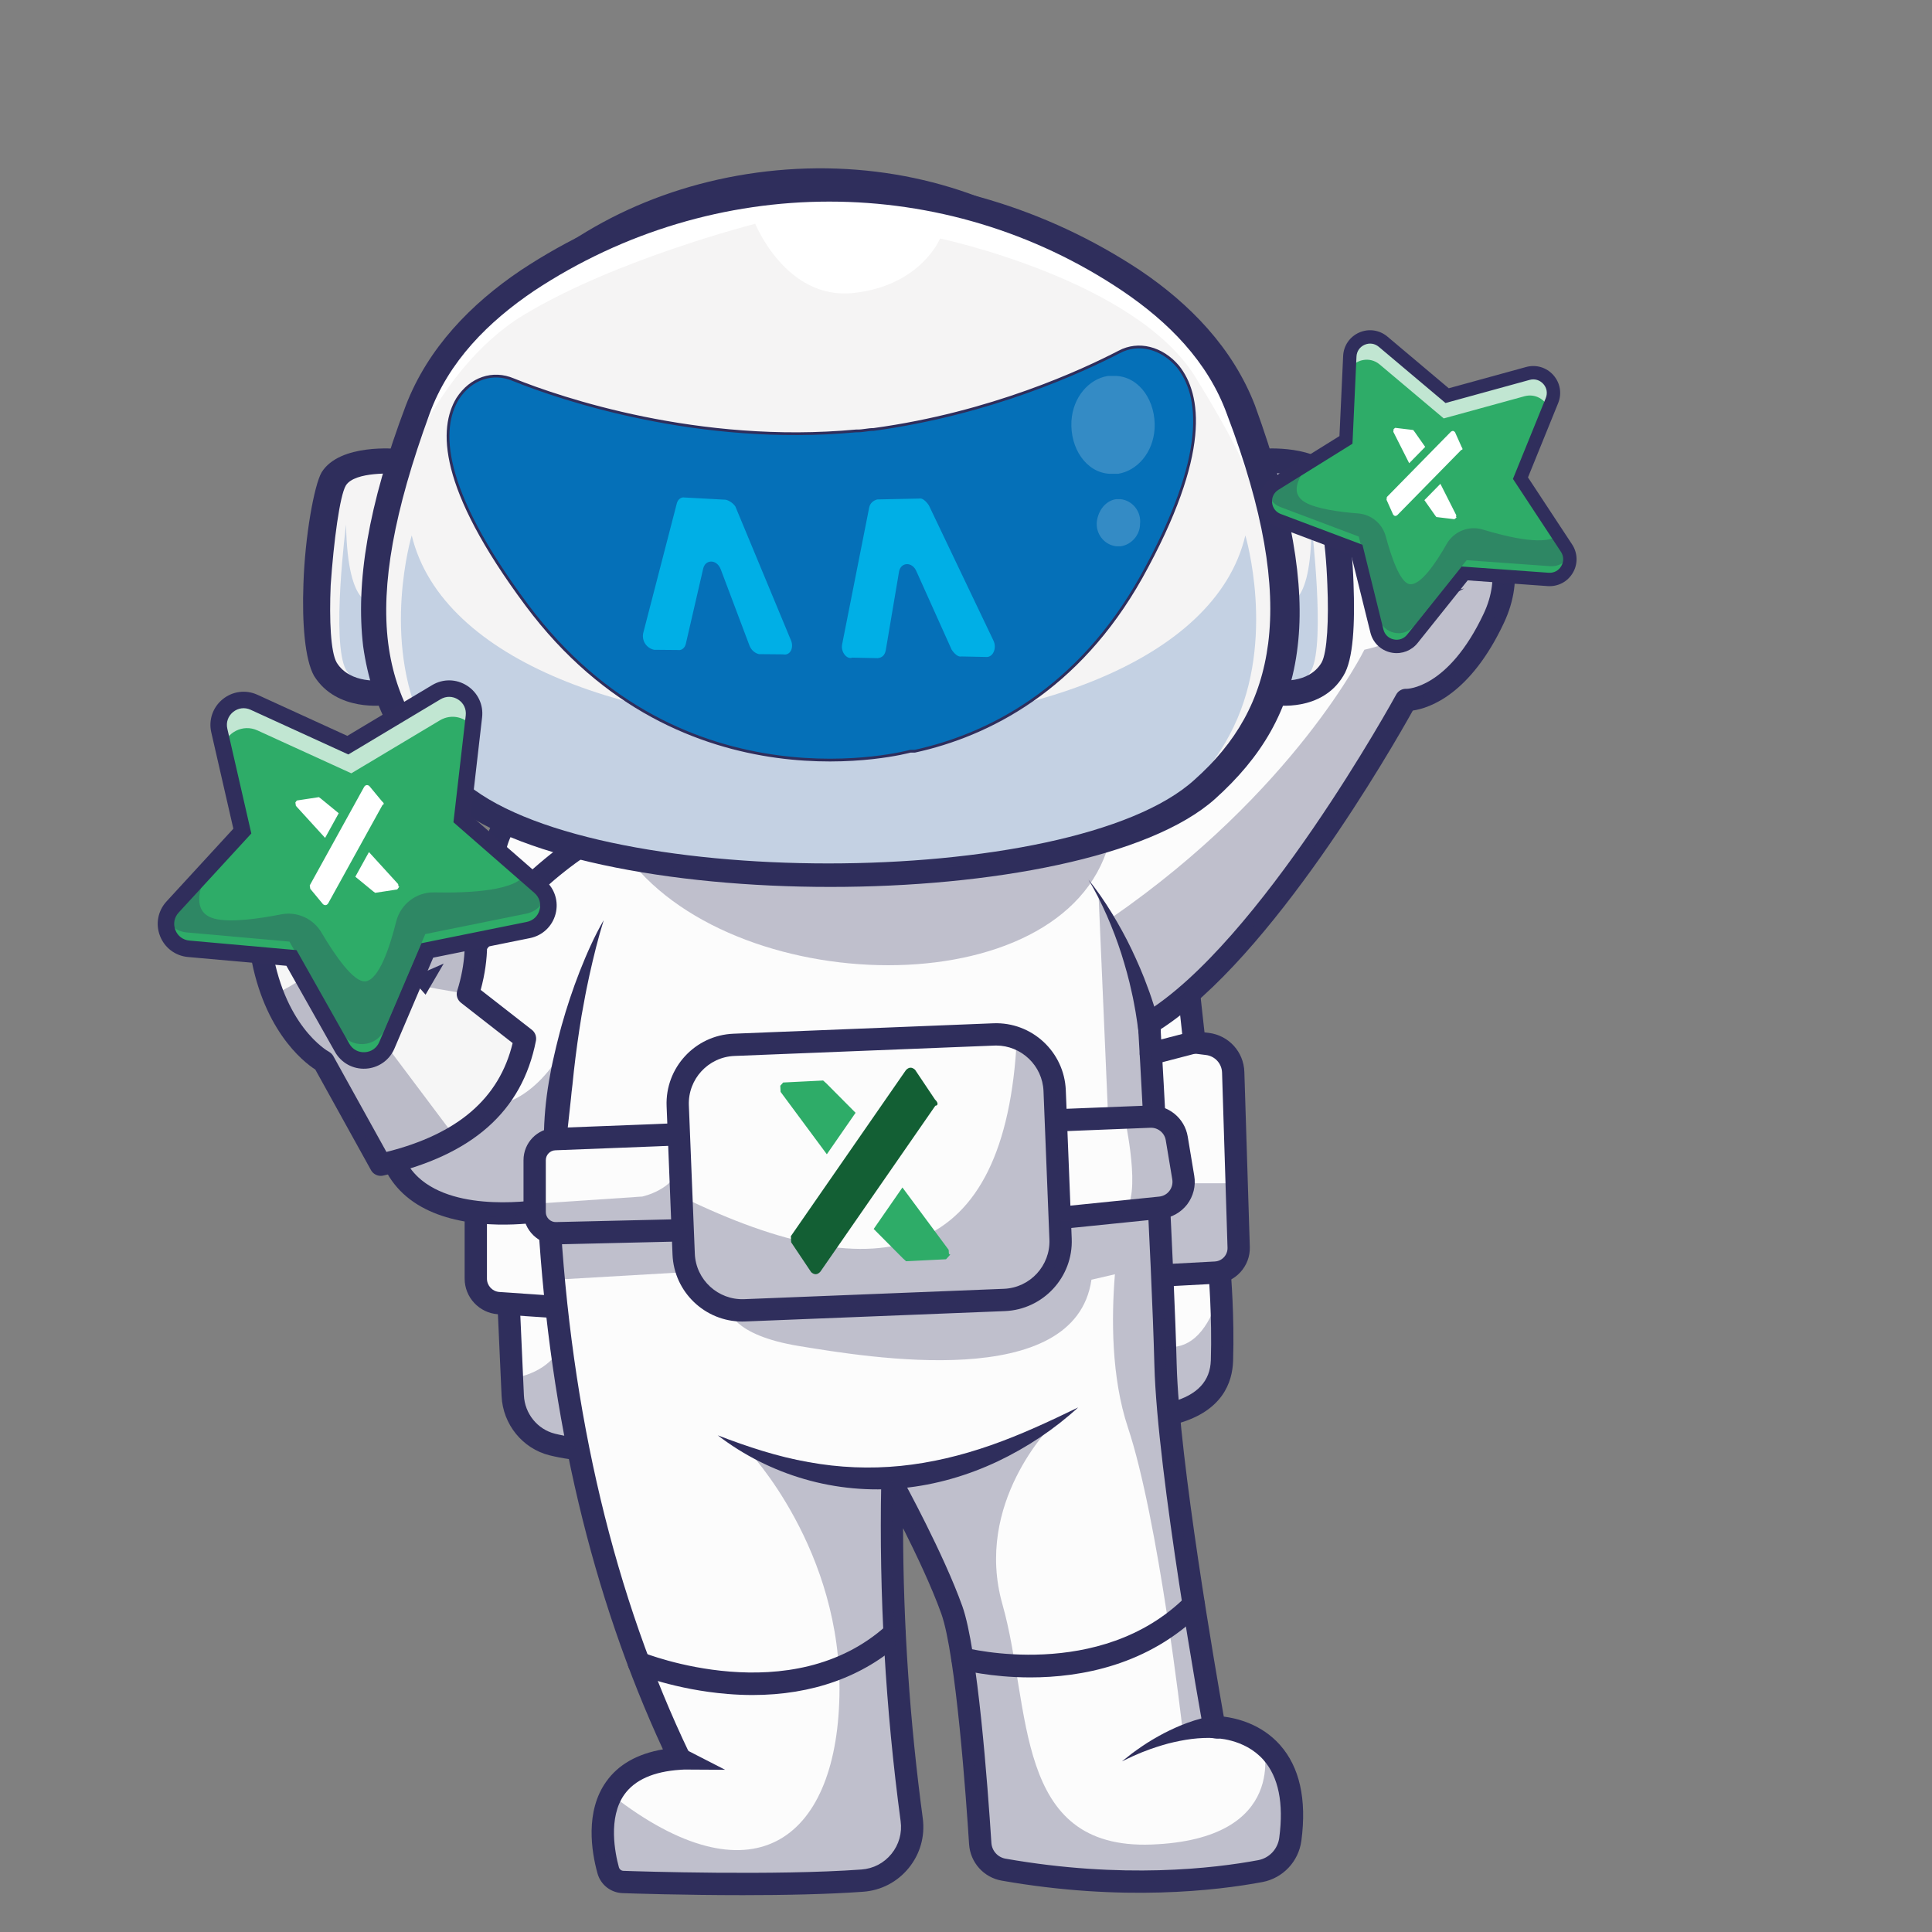<svg width="700" height="700" viewBox="0 0 700 700" fill="none" xmlns="http://www.w3.org/2000/svg">
<rect x="0" y="0" width="700" height="700" fill="#808080" stroke="none"/>
<path d="M442.755 492.953C442.23 509.111 425.566 511.636 424.819 512.141C424.052 512.646 240.515 527.026 215.268 525.511C213.289 525.39 211.451 525.249 209.734 525.047C206.139 524.643 203.089 524.098 200.484 523.472C192.162 521.472 186.164 514.241 185.78 505.698L185.497 499.456L184.285 472.392L441.886 460.879C441.886 460.879 443.239 476.795 442.735 492.953H442.755Z" fill="#FCFCFC"/>
<path d="M220.196 529.673C218.096 529.673 216.359 529.633 215.026 529.552C209.027 529.188 203.655 528.421 199.11 527.29C189.334 524.866 182.205 516.06 181.74 505.88L180.245 472.574C180.144 470.353 181.881 468.454 184.103 468.353C186.305 468.252 188.223 469.989 188.324 472.211L189.819 505.517C190.102 512.162 194.727 517.878 201.049 519.453C205.129 520.463 209.997 521.15 215.511 521.493C239.505 522.927 412.539 509.637 423.769 508.223C424.011 508.122 424.294 508.041 424.617 507.961C433.868 505.355 438.473 500.407 438.715 492.812C439.2 477.099 437.887 461.385 437.867 461.223C437.685 459.001 439.321 457.042 441.543 456.86C443.785 456.679 445.724 458.315 445.905 460.536C445.966 461.203 447.299 476.876 446.774 493.075C446.531 500.912 442.876 511.212 426.798 515.737C426.596 515.797 426.415 515.838 426.293 515.878C426.307 515.878 426.341 515.871 426.394 515.858C424.96 516.363 420.598 516.706 395.633 518.686C375.294 520.281 351.198 522.079 329.506 523.614C289.171 526.462 239.526 529.673 220.196 529.673Z" fill="#2F2E5C"/>
<path d="M222.681 284.998L201.473 285.503C189.678 285.786 180.023 294.996 179.175 306.771L175.035 364.456L172.389 439.066V463.283C172.389 467.949 176.004 471.826 180.65 472.15L204.16 473.765L440.392 461.102C445.219 460.839 448.935 456.779 448.794 451.952L446.814 388.511C446.653 383.26 442.674 378.897 437.463 378.251L432.737 377.645L428.859 342.258L306.663 333.371L287.01 306.913" fill="#FCFCFC"/>
<path d="M204.16 477.805C204.066 477.805 203.972 477.798 203.877 477.785L180.367 476.169C173.621 475.705 168.35 470.049 168.35 463.283V439.066C168.35 439.026 168.35 438.979 168.35 438.925L171.016 364.314C171.016 364.274 171.016 364.227 171.016 364.173L174.813 310.972C176.005 294.491 189.355 281.767 205.877 281.363L222.58 280.959C224.802 280.918 226.66 282.675 226.721 284.917C226.761 287.139 225.004 288.997 222.762 289.038L206.059 289.442C193.718 289.745 183.76 299.238 182.872 311.538L179.075 364.678L176.429 439.147V463.283C176.429 465.828 178.408 467.928 180.933 468.11L204.2 469.706L440.17 457.062C442.775 456.921 444.835 454.699 444.755 452.094L442.775 388.653C442.674 385.36 440.23 382.654 436.958 382.25L432.232 381.664C430.374 381.422 428.92 379.947 428.718 378.089L425.203 346.036L306.38 337.411C305.189 337.33 304.118 336.724 303.411 335.795L283.779 309.336C282.446 307.539 282.81 305.014 284.607 303.681C286.405 302.348 288.93 302.712 290.263 304.509L308.804 329.494L429.142 338.219C431.081 338.36 432.656 339.875 432.858 341.814L436.413 374.05L437.968 374.232C445.199 375.14 450.632 381.099 450.854 388.39L452.834 451.831C453.036 458.799 447.562 464.757 440.614 465.121L204.382 477.785C204.301 477.798 204.227 477.805 204.16 477.805Z" fill="#2F2E5C"/>
<path d="M541.219 224.061C526.818 254.621 509.388 253.611 509.388 253.611C509.388 253.611 459.863 344.5 416.337 370.757C416.337 370.757 421.285 455.082 422.295 494.468C423.245 531.43 437.989 614.644 439.787 624.743C439.908 625.409 439.968 625.753 439.968 625.753C439.968 625.753 449.643 625.571 457.641 631.974C464.428 637.387 470.002 647.506 467.518 666.39C466.73 672.187 462.388 676.853 456.652 677.923C441.2 680.832 407.167 685.053 363.682 677.418C358.976 676.61 355.461 672.692 355.158 667.946C353.906 648.374 350.25 598.385 344.878 583.338C338.576 565.665 325.145 540.882 323.488 537.852C323.381 537.65 323.327 537.549 323.327 537.549C323.307 538.176 323.307 538.802 323.286 539.428C322.559 579.965 325.023 619.895 330.315 659.321C331.81 670.47 323.63 680.569 312.4 681.397C285.941 683.316 244.677 682.528 225.772 681.882C223.207 681.801 221.026 680.084 220.359 677.62C218.662 671.46 216.501 659.543 221.47 650.212C225.045 643.486 232.356 638.093 246.232 637.185C218.763 579.884 202.807 513.676 198.768 438.238C198.768 438.238 146.597 448.518 140.538 413.677C134.479 378.836 196.081 303.6 231.427 297.036C247.202 294.107 272.105 297.157 294.868 301.439C323.084 306.731 347.968 313.921 347.968 313.921C368.287 308.73 387.454 299.055 404.158 285.18C424.032 268.719 440.433 246.319 451.198 218.426C459.823 198.572 461.398 167.609 494.845 176.011C494.845 176.011 507.287 160.52 523.122 171.467C523.122 171.467 528.091 174.86 533.282 180.798C533.282 180.798 533.282 180.805 533.282 180.818C541.361 190.049 549.965 205.48 541.199 224.061H541.219Z" fill="#FCFCFC"/>
<path fill-rule="evenodd" clip-rule="evenodd" d="M269.237 686.649C247.848 686.649 228.943 686.043 225.63 685.922C221.288 685.781 217.592 682.872 216.461 678.691C214.32 670.955 211.916 656.332 219.652 645.506C224.035 639.326 230.922 635.428 240.193 633.832C214.481 578.288 199.273 514.1 194.991 442.904C185.679 444.075 164.25 445.388 149.869 435.511C142.618 430.522 138.134 423.413 136.559 414.364C133.57 397.176 145.062 370.212 167.3 342.238C184.144 321.031 209.654 296.955 230.68 293.057C264.753 286.735 337.849 306.852 348.028 309.74C393.029 297.844 429.223 264.094 447.441 216.972C447.455 216.919 447.475 216.871 447.502 216.831C449.097 213.155 450.431 209.095 451.844 204.793C457.641 187.262 464.791 165.569 493.431 171.548C499.491 165.468 511.912 158.823 525.404 168.155C525.727 168.357 560.548 192.493 544.855 225.779C532.675 251.652 517.911 256.56 511.892 257.449C504.399 270.88 460.893 346.864 420.518 372.919C421.326 386.956 425.426 459.082 426.335 494.367C427.223 528.946 440.513 605.636 443.402 621.956C448.209 622.562 457.055 624.703 463.721 632.176C470.871 640.194 473.496 651.889 471.517 666.916C470.507 674.47 464.831 680.489 457.399 681.903C440.877 684.993 406.662 689.073 362.975 681.398C356.431 680.267 351.563 674.833 351.119 668.209C350.109 652.374 346.372 599.577 341.06 584.691C337.586 574.976 331.85 562.918 327.205 553.688C327.245 588.509 329.628 623.774 334.334 658.776C335.203 665.3 333.405 671.683 329.265 676.793C325.124 681.882 319.247 684.952 312.703 685.417C299.897 686.346 283.961 686.649 269.237 686.649ZM198.768 434.198C199.656 434.198 200.545 434.501 201.252 435.067C202.181 435.774 202.747 436.864 202.807 438.036C206.786 512.141 222.621 578.571 249.888 635.448C250.453 636.66 250.393 638.074 249.726 639.225C249.04 640.396 247.848 641.144 246.495 641.224C236.82 641.851 230.013 644.88 226.216 650.192C220.217 658.615 222.843 671.44 224.237 676.55C224.459 677.297 225.126 677.823 225.893 677.843C231.468 678.045 281.134 679.62 312.117 677.358C316.419 677.055 320.277 675.035 322.983 671.703C325.71 668.35 326.902 664.129 326.316 659.847C320.842 619.047 318.479 577.885 319.287 537.469C319.327 535.651 320.58 534.056 322.357 533.632C324.134 533.187 325.993 533.995 326.861 535.611C327.487 536.722 341.908 563.039 348.675 581.964C354.189 597.416 357.865 647.062 359.198 667.704C359.379 670.572 361.5 672.955 364.368 673.44C406.804 680.893 439.928 676.954 455.904 673.965C459.903 673.197 462.953 669.946 463.498 665.866C465.155 653.303 463.236 643.81 457.762 637.629C450.814 629.772 440.069 629.752 440.029 629.793C440.015 629.793 440.002 629.793 439.988 629.793C438.029 629.793 436.333 628.399 435.989 626.46C435.302 622.703 419.266 533.813 418.256 494.569C417.266 455.689 412.358 371.828 412.297 370.98C412.217 369.485 412.964 368.071 414.256 367.283C456.348 341.895 505.368 252.581 505.853 251.672C506.6 250.299 508.054 249.47 509.63 249.571C509.63 249.571 524.677 249.693 537.563 222.345C550.328 195.24 521.143 175.002 520.84 174.82C508.559 166.317 499.026 177.284 497.976 178.556C496.986 179.768 495.37 180.314 493.856 179.93C470.507 174.052 465.417 189.483 459.519 207.318C458.126 211.58 456.672 215.983 454.935 219.962C435.626 269.89 397.008 305.559 348.978 317.84C348.271 318.021 347.544 318.001 346.857 317.799C346.049 317.577 266.167 294.693 232.175 300.995C216.642 303.883 193.658 322.041 173.621 347.268C153.424 372.676 141.992 398.469 144.517 412.971C145.728 419.898 148.96 425.089 154.434 428.846C170.026 439.591 197.717 434.34 198 434.279C198.256 434.225 198.512 434.198 198.768 434.198Z" fill="#2F2E5C"/>
<path d="M163.199 156.036L147.97 163.671C139.063 168.135 133.791 177.627 134.741 187.565L139.063 233.474C140.113 244.765 148.899 253.813 160.149 255.227L180.67 257.772" fill="white"/>
<path d="M416.337 132.203L432.717 136.869C442.311 139.595 449.259 147.937 450.188 157.854L454.511 203.784C455.581 215.074 448.653 225.597 437.847 229.071L418.175 235.413" fill="white"/>
<g opacity="0.3">
<path d="M180.65 257.772L160.149 255.227C148.899 253.813 140.113 244.764 139.063 233.474L136.599 207.419C137.669 218.709 146.435 227.758 157.685 229.152L176.146 231.454L180.65 257.772Z" fill="#2F2E5C"/>
</g>
<g opacity="0.3">
<path d="M452.046 177.708L454.51 203.783C455.56 215.074 448.653 225.597 437.847 229.071L418.175 235.413L417.71 208.711L435.383 203.016C446.189 199.521 453.116 188.999 452.046 177.708Z" fill="#2F2E5C"/>
</g>
<path d="M432.334 177.103C438.09 238.181 380.547 293.563 303.796 300.773C233.831 307.378 172.046 271.668 157.363 218.993C155.929 213.903 154.939 208.652 154.434 203.259C148.678 142.181 206.221 86.819 282.972 79.588C340.636 74.155 392.726 97.463 417.509 135.294V135.314C425.709 147.816 430.92 161.934 432.334 177.103Z" fill="#2F2E5C"/>
<g opacity="0.7">
<path d="M432.333 177.102C438.09 238.18 380.547 293.562 303.795 300.773C233.831 307.377 172.046 271.668 157.362 218.992C158.251 217.599 158.776 216.811 158.776 216.811C233.467 316.567 424.759 253.227 417.508 135.313C425.709 147.816 430.92 161.934 432.333 177.102Z" fill="#111A28"/>
</g>
<path d="M153.787 200.673C151.626 200.673 149.768 199.037 149.566 196.836C146.496 164.216 158.594 132.183 183.639 106.633C208.503 81.264 243.182 65.329 281.295 61.733C360.208 54.301 429.607 102.815 435.908 169.892C436.131 172.215 434.434 174.275 432.091 174.497C429.788 174.719 427.708 173.002 427.486 170.68C421.608 108.269 356.41 63.167 282.083 70.176C245.97 73.569 213.148 88.617 189.699 112.551C166.431 136.303 155.161 165.953 158.009 196.048C158.211 198.371 156.514 200.451 154.191 200.673C154.057 200.673 153.922 200.673 153.787 200.673Z" fill="#2F2E5C"/>
<path d="M180.67 261.811C180.495 261.811 180.327 261.805 180.165 261.791L159.644 259.226C146.415 257.57 136.296 247.148 135.044 233.858L130.721 187.949C129.61 176.254 135.67 165.327 146.172 160.056L161.381 152.421C163.381 151.431 165.805 152.239 166.814 154.218C167.804 156.218 166.996 158.642 165.017 159.652L149.788 167.286C142.294 171.043 137.972 178.839 138.76 187.181L143.082 233.09C143.971 242.583 151.202 250.036 160.654 251.208L181.155 253.773C183.377 254.035 184.952 256.055 184.669 258.277C184.407 260.317 182.67 261.811 180.67 261.811Z" fill="#2F2E5C"/>
<path d="M418.174 239.453C416.478 239.453 414.882 238.362 414.337 236.645C413.65 234.525 414.821 232.242 416.942 231.576L436.615 225.234C445.683 222.305 451.379 213.64 450.491 204.147L446.168 158.238C445.381 149.896 439.665 143.029 431.606 140.747L415.225 136.081C413.084 135.475 411.832 133.233 412.458 131.092C413.064 128.951 415.286 127.699 417.447 128.305L433.827 132.971C445.118 136.182 453.116 145.796 454.207 157.491L458.529 203.4C459.781 216.69 451.783 228.829 439.079 232.909L419.406 239.251C419.002 239.392 418.578 239.453 418.174 239.453Z" fill="#2F2E5C"/>
<g opacity="0.5">
<path d="M377.294 244.664C389.514 182.677 363.459 136.485 304.421 103.846C404.824 121.519 430.172 199.138 377.294 244.664Z" fill="white"/>
</g>
<g opacity="0.5">
<path d="M205.694 200.289C206.361 208.045 208.219 219.295 213.147 231.495C215.692 237.756 212.864 244.906 206.745 247.794C201.271 250.359 194.727 248.744 191.112 243.916C181.982 231.717 175.539 216.67 176.327 200.693C176.771 191.665 185.355 185.282 194.182 187.221C200.463 188.595 205.149 193.866 205.694 200.289Z" fill="white"/>
</g>
<g opacity="0.5">
<path d="M216.722 137.798C220.075 141.211 220.823 146.422 218.56 150.644L212.602 161.773C210.057 166.539 204.402 168.741 199.292 166.943L198.484 166.661C192.162 164.459 189.233 157.147 192.364 151.23C194.242 147.675 196.747 143.494 199.999 139.03C203.978 133.516 211.976 132.93 216.722 137.798Z" fill="white"/>
</g>
<path fill-rule="evenodd" clip-rule="evenodd" d="M385.541 237.317L396.045 288.525Z" fill="#C4D1E3"/>
<path fill-rule="evenodd" clip-rule="evenodd" d="M385.541 237.317L406.549 339.732Z" fill="white"/>
<path fill-rule="evenodd" clip-rule="evenodd" d="M147.681 162.072C147.681 162.072 173.208 85.325 259.896 73.6C346.585 61.875 393.917 85.858 424.763 115.704C455.609 145.55 457.737 166.869 457.737 166.869C457.737 166.869 472.096 163.671 479.01 174.331C485.392 184.99 485.392 239.885 480.605 246.281C475.819 252.677 459.332 252.144 459.332 252.144C459.332 252.144 455.609 297.979 360.412 313.968C265.215 329.957 183.313 302.242 160.976 280.924C138.64 259.605 139.703 251.078 139.703 251.078C139.703 251.078 116.834 256.94 115.239 219.633C113.644 182.325 123.217 170.067 127.471 169.001C131.194 167.402 146.617 168.468 147.681 162.072Z" fill="#F5F4F4"/>
<path fill-rule="evenodd" clip-rule="evenodd" d="M147.699 162.181C147.699 162.181 173.208 85.343 259.833 73.603C346.458 61.864 393.756 85.876 424.58 115.758C436.803 127.497 444.243 138.169 449.026 146.173C452.746 163.782 453.809 178.189 453.809 178.189C453.809 178.189 454.872 171.786 433.083 136.568C411.294 101.351 340.612 86.41 340.612 86.41C340.612 86.41 333.703 103.485 309.257 106.153C284.811 108.821 273.65 81.074 273.65 81.074C273.65 81.074 223.163 93.88 189.683 114.157C156.202 134.434 141.853 180.857 141.853 180.857C141.853 180.857 141.853 174.988 141.321 166.45C144.51 165.916 147.167 164.316 147.699 162.181Z" fill="white"/>
<path fill-rule="evenodd" clip-rule="evenodd" d="M149.173 193.987C149.173 193.987 137.987 231.361 153.435 263.395C168.883 295.43 195.518 301.837 221.621 307.176C269.031 317.32 331.357 317.32 378.767 307.176C404.869 301.303 431.504 295.43 446.953 263.395C462.401 231.361 451.214 193.987 451.214 193.987C429.374 286.354 171.547 286.354 149.173 193.987Z" fill="#C4D1E3"/>
<path fill-rule="evenodd" clip-rule="evenodd" d="M125.382 190.049C125.382 190.049 119.886 232.741 125.382 242.755C131.428 252.769 141.322 250.134 141.322 250.134L135.276 218.51C135.825 217.983 125.932 222.2 125.382 190.049Z" fill="#C4D1E3"/>
<path fill-rule="evenodd" clip-rule="evenodd" d="M475.184 190.049C475.184 190.049 480.287 232.741 475.184 242.755C469.57 252.769 460.383 250.134 460.383 250.134L465.997 218.51C465.486 217.983 475.184 222.2 475.184 190.049Z" fill="#C4D1E3"/>
<path d="M457.756 162.567C457.756 162.567 477.769 160.974 484.088 171.062C486.722 175.841 489.881 194.424 490.408 211.414C490.935 225.75 490.408 239.023 486.722 244.864C478.822 258.137 461.969 255.483 461.969 255.483L463.022 246.457C463.022 246.457 474.082 248.049 478.822 240.085C480.928 236.369 481.455 224.157 480.928 211.945C480.402 196.017 477.769 179.558 475.662 175.841C472.502 170.532 458.282 171.593 458.282 171.593L457.756 162.567Z" fill="#2F2E5C"/>
<path d="M161.477 289.43C144.921 274.535 134.773 256.979 131.569 234.104C128.898 211.228 133.171 183.565 147.057 146.857C155.068 126.11 170.557 110.15 188.715 97.914C257.078 52.695 344.667 52.695 413.03 97.914C431.188 110.15 446.677 126.11 454.688 146.857C468.04 183.565 472.847 211.76 470.176 234.104C467.506 257.511 456.824 274.535 440.268 289.43C392.735 331.99 209.011 331.99 161.477 289.43ZM193.522 105.362C176.966 116.534 162.545 130.898 155.602 150.049C142.784 185.161 137.978 211.76 140.648 233.04C143.318 253.787 152.932 269.215 167.352 282.515C211.681 322.946 388.462 322.946 432.791 282.515C447.745 269.215 456.824 253.787 459.495 233.04C462.165 211.76 457.893 185.161 444.541 150.049C437.598 130.898 423.177 116.534 406.621 105.362C342.531 62.271 258.68 62.271 193.522 105.362Z" fill="#2F2E5C"/>
<path d="M143.4 171.667C143.4 171.667 128.591 170.606 125.301 175.911C123.107 179.624 120.913 196.069 119.816 211.983C119.268 224.715 119.816 236.385 122.01 240.099C126.946 248.056 138.463 246.465 138.463 246.465L139.56 255.483C139.56 255.483 122.01 258.135 113.783 244.873C110.493 239.038 109.396 225.776 109.944 211.453C110.493 194.478 113.783 175.911 116.526 171.136C123.107 160.527 143.948 162.649 143.948 162.649L143.4 171.667Z" fill="#2F2E5C"/>
<path fill-rule="evenodd" clip-rule="evenodd" d="M329.862 272.18C329.862 272.18 247.295 294.966 190.83 219.19C158.868 176.268 159.401 155.072 165.793 144.474C170.587 137.055 178.578 134.406 186.035 137.585C203.081 144.474 253.154 161.431 310.152 156.132H310.685C312.816 156.132 314.414 155.602 316.544 155.602C359.16 149.773 392.187 134.406 405.504 127.517C412.429 123.808 420.952 125.927 426.811 132.816C434.802 142.884 438.531 164.08 413.494 209.122C390.588 249.925 358.094 266.352 331.46 272.18H329.862Z" fill="#0570B8" stroke="#2F2E5C" stroke-miterlimit="10"/>
<path opacity="0.19" fill-rule="evenodd" clip-rule="evenodd" d="M405.118 171.667C404.061 171.667 403.003 171.667 401.946 171.667C393.488 171.122 387.673 162.395 388.201 152.578C388.73 143.851 394.545 137.307 401.417 136.216C402.475 136.216 403.532 136.216 404.589 136.216C413.047 136.761 418.863 145.488 418.334 155.305C417.805 164.031 411.99 170.576 405.118 171.667Z" fill="white"/>
<path opacity="0.19" fill-rule="evenodd" clip-rule="evenodd" d="M406.043 197.927C405.504 197.927 404.965 197.927 404.426 197.927C400.111 197.425 396.876 193.408 397.415 188.89C397.955 184.874 400.651 181.359 404.426 180.857C404.965 180.857 405.504 180.857 406.043 180.857C410.358 181.359 413.593 185.376 413.054 189.894C413.054 193.91 409.818 197.425 406.043 197.927Z" fill="white"/>
<path d="M190.223 376.312C187.012 392.672 178.064 404.144 164.835 411.92C157.2 416.424 148.152 419.717 137.952 421.999L117.27 384.633C117.27 384.633 114.038 382.916 109.958 378.534C109.574 378.13 109.211 377.705 108.827 377.261C105.535 373.484 101.879 368.051 98.93 360.517C96.951 355.427 95.274 349.368 94.284 342.218C92.346 328.383 95.759 319.738 100.303 314.366C106.302 307.317 116.219 305.176 124.904 308.367C133.973 311.699 138.538 317.193 140.133 323.636C140.739 326.06 140.901 328.625 140.719 331.271C158.17 297.783 180.468 325.393 169.521 360.154L190.223 376.312Z" fill="#F6F6F6"/>
<path fill-rule="evenodd" clip-rule="evenodd" d="M137.952 426.038C136.518 426.038 135.144 425.271 134.417 423.958L114.24 387.522C109.897 384.714 94.466 372.737 90.285 342.784C88.468 329.756 90.79 319.334 97.233 311.76C104.141 303.62 115.835 300.732 126.298 304.57C136.599 308.367 141.224 314.608 143.244 320.061C151.605 310.164 159.422 311.7 162.855 313.113C173.378 317.476 180.367 335.896 174.166 358.659L192.708 373.121C193.899 374.05 194.465 375.585 194.182 377.079C189.173 402.71 171.056 418.687 138.84 425.938C138.544 426.005 138.248 426.038 137.952 426.038ZM116.845 310.952C111.654 310.952 106.706 313.093 103.373 316.991C98.506 322.727 96.789 331.029 98.284 341.673C102.444 371.525 118.501 380.715 119.188 381.079C119.855 381.462 120.42 382.008 120.784 382.674L140.012 417.374C165.905 410.87 180.912 397.944 185.739 377.928L167.036 363.325C165.703 362.295 165.158 360.537 165.663 358.942C171.864 339.249 166.41 323.333 159.765 320.587C155.281 318.728 149.666 323.152 144.678 332.443C143.324 346.763 133.266 361.972 125.449 369.97C123.874 371.545 121.329 371.586 119.733 370.01C118.138 368.455 118.118 365.89 119.673 364.314C126.419 357.407 135.73 343.592 136.679 331.473C136.666 331.177 136.686 330.874 136.74 330.564C136.821 328.625 136.7 326.727 136.275 324.929C134.942 319.011 130.761 314.83 123.51 312.164C121.329 311.356 119.067 310.952 116.845 310.952Z" fill="#2F2E5C"/>
<path d="M148.818 354.357L160.755 349.126L154.191 360.396L148.818 354.357Z" fill="#2F2E5C"/>
<g opacity="0.3">
<path d="M164.836 411.92C157.201 416.424 148.152 419.716 137.953 421.999L117.27 384.633C117.27 384.633 114.039 382.916 109.959 378.533C109.575 378.129 109.211 377.705 108.828 377.261C105.535 373.484 101.88 368.051 98.931 360.517C133.247 344.884 132.115 313.921 132.115 313.921L140.134 323.636C140.578 326.605 140.558 329.594 139.932 332.826C138.7 339.269 135.105 346.742 128.177 357.366C127.315 358.686 126.453 359.951 125.592 361.163C124.38 362.86 123.148 364.435 121.956 365.93L124.763 369.646L128.54 378.533L141.972 381.462L164.836 411.92Z" fill="#2F2E5C"/>
</g>
<g opacity="0.3">
<path d="M141.972 331.877C143.325 333.634 162.028 350.176 171.097 330.928L173.116 347.53C173.116 347.53 167.683 359.386 167.299 359.649C166.916 359.891 150.515 356.963 150.01 356.357C149.485 355.771 141.749 349.712 141.366 349.126C140.982 348.54 140.437 340.825 140.437 340.825" fill="#2F2E5C"/>
</g>
<path d="M374.164 406.265L416.68 404.569C421.427 404.387 425.567 407.76 426.355 412.446L428.718 426.645C429.627 432.017 425.789 437.026 420.376 437.572L374.164 442.278" fill="#FCFCFC"/>
<path d="M251.624 410.648C249.544 410.911 216.198 412.163 201.09 412.729C196.97 412.87 193.718 416.263 193.718 420.364V439.168C193.718 443.47 197.252 446.923 201.554 446.822L251.624 445.651" fill="#FCFCFC"/>
<path d="M374.143 446.317C372.103 446.317 370.346 444.782 370.144 442.702C369.921 440.48 371.537 438.501 373.739 438.258L419.971 433.552C421.466 433.411 422.799 432.664 423.708 431.472C424.617 430.28 424.98 428.806 424.738 427.311L422.375 413.112C421.93 410.446 419.547 408.507 416.841 408.608L374.324 410.305C372.083 410.386 370.204 408.649 370.123 406.427C370.022 404.205 371.759 402.327 374.001 402.226L416.517 400.549C423.324 400.287 429.222 405.114 430.333 411.779L432.696 425.978C433.322 429.634 432.373 433.431 430.131 436.38C427.868 439.309 424.475 441.227 420.779 441.591L374.567 446.297C374.432 446.31 374.291 446.317 374.143 446.317Z" fill="#2F2E5C"/>
<path d="M201.372 450.861C198.302 450.861 195.414 449.69 193.212 447.529C190.93 445.307 189.678 442.338 189.678 439.167V420.363C189.678 414.061 194.626 408.931 200.928 408.688C230.719 407.578 249.483 406.81 251.139 406.628C253.341 406.406 255.361 407.982 255.603 410.183C255.865 412.385 254.33 414.384 252.129 414.647C250.473 414.849 233.345 415.576 201.231 416.768C199.292 416.828 197.757 418.424 197.757 420.363V439.167C197.757 440.156 198.141 441.065 198.847 441.752C199.554 442.439 200.524 442.823 201.453 442.782L251.523 441.611C253.745 441.57 255.603 443.327 255.664 445.549C255.724 447.791 253.947 449.629 251.725 449.69L201.635 450.861C201.54 450.861 201.453 450.861 201.372 450.861Z" fill="#2F2E5C"/>
<path d="M384.263 448.922C384.748 460.657 375.619 470.534 363.884 470.999L269.763 474.755C258.068 475.24 248.171 466.111 247.707 454.396L246.858 433.532L245.566 400.63C245.101 388.915 254.21 379.039 265.925 378.574L360.046 374.797C362.995 374.676 365.843 375.181 368.428 376.15C376.144 379.079 381.759 386.391 382.122 395.177L384.263 448.922Z" fill="#FCFCFC"/>
<path fill-rule="evenodd" clip-rule="evenodd" d="M268.914 478.815C255.442 478.815 244.212 468.13 243.667 454.558L241.526 400.791C240.96 386.875 251.847 375.08 265.763 374.534L359.884 370.757C373.841 370.192 385.596 381.078 386.161 395.015L388.302 448.761C388.868 462.697 377.981 474.472 364.065 475.038L269.944 478.795C269.594 478.808 269.251 478.815 268.914 478.815ZM360.914 378.816C360.672 378.816 360.436 378.823 360.207 378.836L266.086 382.593C256.614 382.977 249.221 390.995 249.585 400.468L251.746 454.234C252.13 463.707 260.168 471.079 269.621 470.716L363.742 466.959C373.215 466.575 380.607 458.557 380.223 449.084L378.082 395.338C377.719 386.087 370.064 378.816 360.914 378.816Z" fill="#2F2E5C"/>
<path d="M260.046 520.038C270.953 524.239 281.839 527.814 292.948 529.753C304.016 531.773 315.226 532.238 326.314 531.127C337.403 530.016 348.33 527.37 359.014 523.633C369.719 519.897 380.121 515.049 390.644 509.939C382.02 517.837 372.143 524.421 361.438 529.511C350.713 534.56 339.059 537.994 327.102 539.165C315.145 540.357 302.946 539.246 291.494 535.914C280.021 532.601 269.317 527.168 260.046 520.038Z" fill="#2F2E5C"/>
<path d="M218.742 333.372C216.702 339.916 215.087 346.501 213.612 353.125C213.269 354.782 212.885 356.418 212.562 358.074C212.239 359.73 211.895 361.386 211.613 363.063C211.31 364.719 210.986 366.375 210.704 368.031L209.916 373.02C208.906 379.685 208.058 386.351 207.411 393.016C207.209 394.672 207.007 396.328 206.866 398.005L206.321 402.993C205.937 406.326 205.654 409.659 205.109 412.971L205.089 413.133C204.725 415.354 202.645 416.849 200.443 416.486C198.464 416.162 197.03 414.425 197.05 412.466C197.09 405.559 197.717 398.651 198.888 391.824L199.817 386.734C200.16 385.038 200.564 383.361 200.948 381.665C201.312 379.988 201.736 378.312 202.16 376.635C202.604 374.959 202.988 373.283 203.473 371.626C205.331 364.981 207.512 358.437 210.017 352.015C212.542 345.632 215.309 339.31 218.742 333.372Z" fill="#2F2E5C"/>
<path d="M394.361 318.749C397.492 322.546 400.279 326.667 402.885 330.908C405.45 335.15 407.874 339.512 410.015 344.016C412.155 348.541 414.175 353.125 415.872 357.872C416.781 360.215 417.528 362.618 418.316 365.022C419.103 367.405 419.73 369.849 420.437 372.293C421.063 374.434 419.831 376.696 417.69 377.322C415.528 377.948 413.287 376.716 412.66 374.555C412.607 374.394 412.566 374.225 412.539 374.05L412.499 373.828C412.155 371.445 411.873 369.061 411.449 366.678C411.004 364.315 410.62 361.932 410.055 359.569C409.065 354.842 407.732 350.177 406.278 345.531C404.783 340.886 403.046 336.321 401.087 331.837C399.108 327.353 396.947 322.93 394.361 318.749Z" fill="#2F2E5C"/>
<path d="M510.983 200.209C510.983 200.31 511.064 200.633 511.124 200.855L511.326 201.603C511.488 202.114 511.663 202.626 511.851 203.138C512.255 204.148 512.7 205.137 513.245 206.066C514.295 207.965 515.628 209.702 517.325 211.035C519.001 212.408 521.082 213.317 523.364 213.681C525.667 214.024 528.111 213.822 530.514 213.216C528.373 214.428 525.97 215.357 523.344 215.701C522.031 215.842 520.678 215.842 519.325 215.66C517.971 215.478 516.618 215.074 515.346 214.549C512.74 213.479 510.438 211.782 508.478 209.823C507.496 208.84 506.58 207.79 505.732 206.672C505.314 206.12 504.917 205.548 504.54 204.955L503.974 204.026C503.772 203.703 503.611 203.461 503.389 202.976L510.983 200.209Z" fill="#2F2E5C"/>
<path d="M272.651 614.14C269.688 614.14 266.672 614.012 263.602 613.756C244.636 612.221 230.478 606.465 229.892 606.222C227.832 605.374 226.842 603.031 227.691 600.951C228.539 598.89 230.902 597.901 232.962 598.749C233.487 598.971 286.85 620.26 321.408 588.751C323.044 587.257 325.609 587.378 327.103 589.014C328.598 590.67 328.497 593.215 326.841 594.73C312.824 607.515 294.222 614.14 272.651 614.14Z" fill="#2F2E5C"/>
<path d="M373.296 607.757C359.016 607.757 348.594 605.07 347.645 604.828C345.504 604.262 344.211 602.041 344.776 599.88C345.362 597.739 347.564 596.446 349.725 597.011C350.21 597.153 398.543 609.433 429.667 578.49C431.243 576.915 433.808 576.915 435.383 578.49C436.959 580.086 436.938 582.631 435.363 584.206C416.054 603.414 391.514 607.757 373.296 607.757Z" fill="#2F2E5C"/>
<path d="M439.967 629.793C439.826 629.752 439.422 629.732 439.119 629.712C438.796 629.692 438.452 629.692 438.129 629.672C437.443 629.672 436.736 629.672 436.029 629.712C434.635 629.752 433.201 629.894 431.787 630.055C428.919 630.419 426.051 631.005 423.183 631.732C420.355 632.519 417.507 633.408 414.72 634.519C413.306 635.024 411.953 635.67 410.559 636.256C409.186 636.862 407.853 637.549 406.479 638.195C407.651 637.266 408.843 636.296 410.054 635.367C411.287 634.499 412.498 633.549 413.771 632.721C416.316 630.984 418.982 629.429 421.729 627.975C424.496 626.561 427.344 625.248 430.333 624.178C431.828 623.632 433.342 623.148 434.918 622.724C435.706 622.501 436.493 622.32 437.321 622.138C437.725 622.057 438.129 621.976 438.553 621.895C438.998 621.835 439.361 621.754 439.967 621.714L440.654 621.653C442.936 621.451 444.956 623.148 445.138 625.43C445.34 627.712 443.643 629.712 441.361 629.914C440.896 629.954 440.412 629.894 439.967 629.793Z" fill="#2F2E5C"/>
<path d="M247.201 633.267L262.733 641.225L245.283 641.124C242.98 641.104 241.142 639.226 241.162 636.943C241.162 634.641 243.041 632.803 245.323 632.803C245.99 632.823 246.636 632.984 247.201 633.267Z" fill="#2F2E5C"/>
<path d="M416.963 385.805C415.165 385.805 413.529 384.593 413.064 382.775C412.499 380.634 413.792 378.413 415.953 377.847L431.727 373.747C433.888 373.182 436.09 374.474 436.655 376.635C437.201 378.796 435.908 380.998 433.767 381.564L417.993 385.684C417.643 385.765 417.299 385.805 416.963 385.805Z" fill="#2F2E5C"/>
<g opacity="0.3">
<path d="M178.772 400.509C178.772 400.509 193.213 400.55 205.594 377.646L201.09 406.346L198.101 414.425L195.071 422L192.183 439.147C192.183 439.147 158.978 448.761 145.082 422C145.082 422 161.967 423.191 178.772 400.509Z" fill="#2F2E5C"/>
</g>
<g opacity="0.3">
<path d="M541.219 224.063C526.818 254.622 509.387 253.612 509.387 253.612C509.387 253.612 459.862 344.501 416.336 370.758C416.336 370.758 417.245 386.23 418.356 407.013C421.063 407.68 424.86 408.71 424.86 408.71C424.86 408.71 427.243 417.859 427.829 421.333C428.415 424.807 428.596 432.765 426.375 434.563C424.476 436.098 422.194 439.087 419.992 438.703C421.002 459.083 421.911 479.866 422.295 494.469C423.244 531.431 437.988 614.645 439.786 624.744C434.029 625.37 428.354 625.754 428.354 625.754C428.354 625.754 419.77 550.517 408.661 517.191C402.642 499.094 402.662 477.584 403.955 461.688L395.452 463.667C389.514 504.568 314.58 491.762 289.657 487.723C264.753 483.683 264.046 474.211 264.046 474.211L269.802 476.291L359.015 471.565L377.516 465.849L384.283 453.387V442.278H406.419C406.803 440.137 407.045 438.946 407.045 438.946C414.014 434.239 407.47 404.953 407.47 404.953L401.491 404.569L398.037 324.364L402.622 332.605C469.194 286.635 494.34 235.414 494.34 235.414C540.31 224.891 533.422 181.688 533.281 180.819C541.36 190.05 549.964 205.481 541.198 224.063H541.219Z" fill="#2F2E5C"/>
</g>
<g opacity="0.3">
<path d="M467.517 666.391C466.75 672.188 462.387 676.854 456.651 677.924C441.2 680.833 407.166 685.054 363.681 677.419C358.995 676.611 355.46 672.693 355.157 667.947C353.905 648.375 350.249 598.386 344.877 583.339C338.575 565.666 325.144 540.883 323.488 537.853L322.801 535.511L342.494 530.562L358.914 528.805L381.697 515.717C380.95 516.464 352.754 544.519 363.216 581.339C373.82 618.685 366.993 670.209 417.245 668.31C467.517 666.391 457.661 631.975 457.661 631.975C464.427 637.388 470.001 647.507 467.517 666.391Z" fill="#2F2E5C"/>
</g>
<g opacity="0.3">
<path d="M312.399 681.398C285.94 683.317 244.677 682.529 225.772 681.883C223.206 681.802 221.025 680.085 220.359 677.621C218.662 671.461 216.501 659.544 221.469 650.213C221.591 650.294 221.712 650.395 221.833 650.496C271.822 689.376 302.947 667.765 304.138 614.645C305.33 561.525 271.095 525.634 271.095 525.634L322.801 535.51C322.801 535.51 322.983 536.924 323.286 539.429C322.559 579.966 325.023 619.896 330.315 659.322C331.809 670.471 323.629 680.57 312.399 681.398Z" fill="#2F2E5C"/>
</g>
<g opacity="0.3">
<path d="M384.263 448.923C384.748 460.657 375.619 470.534 363.884 470.999L269.763 474.755C258.068 475.24 248.171 466.111 247.707 454.396L246.858 433.532C319.792 469.181 364.429 457.022 368.428 376.15C376.144 379.079 381.759 386.391 382.122 395.177L384.263 448.923Z" fill="#2F2E5C"/>
</g>
<g opacity="0.3">
<path d="M193.718 436.137L232.699 433.532C232.699 433.532 244.474 431.088 246.413 421.999L249.1 451.548V460.88L201.09 463.667L199.292 446.822L193.718 443.974" fill="#2F2E5C"/>
</g>
<g opacity="0.3">
<path d="M209.735 525.047C206.14 524.643 203.09 524.098 200.485 523.472C192.183 521.472 186.165 514.241 185.781 505.698L185.498 499.457C192.87 498.204 200.969 494.609 204.423 485.379L209.735 525.047Z" fill="#2F2E5C"/>
</g>
<g opacity="0.3">
<path d="M428.152 428.725H448.067L447.522 456.799L442.856 460.597H423.062L419.992 438.702L424.86 437.41" fill="#2F2E5C"/>
</g>
<g opacity="0.3">
<path d="M440.977 471.564C436.715 483.319 430.454 489.177 421.789 487.904L423.566 512.646C423.546 512.646 440.149 502.346 440.694 501.194C441.239 500.043 442.997 489.419 442.754 487.399" fill="#2F2E5C"/>
</g>
<g opacity="0.3">
<path d="M403 300.001C393.183 363.417 272.595 364.221 229.783 313.501L224.5 310.501C240.191 317.079 267 313.501 267 313.501C268.533 313.835 348.5 313.501 348.5 313.501C368.532 309.417 385.298 311.06 401.765 300.144L403 300.001Z" fill="#2F2E5C"/>
</g>
<path d="M305.125 233.443L314.935 183.823C315.284 182.154 316.629 181.274 317.858 180.951L333.019 180.642C334.248 180.319 335.684 181.781 336.563 183.126L359.972 232.155C361.175 234.729 359.919 237.95 357.578 238.04L348.329 237.845C347.1 238.169 345.665 236.707 344.785 235.361L332.111 207.16C330.585 203.357 326.458 203.654 325.76 206.991L320.932 235.592C320.582 237.26 319.793 238.256 318.008 238.463L308.759 238.268C306.857 239.031 304.542 236.224 305.125 233.443Z" fill="#00AFE6"/>
<path d="M233.048 229.38L245.174 182.567C245.523 180.898 246.868 180.018 247.981 180.251L262.909 181.055C264.021 181.288 265.573 182.193 266.453 183.539L286.524 231.868C287.727 234.443 286.472 237.664 283.691 237.081L274.998 237.003C273.886 236.77 272.333 235.864 271.57 233.963L261.121 206.228C259.595 202.424 255.468 202.721 254.77 206.059L248.506 233.197C248.157 234.866 246.811 235.745 245.699 235.512L237.006 235.434C234.225 234.851 232.466 232.161 233.048 229.38Z" fill="#00AFE6"/>
<path d="M338.892 400.627L297.233 460.752C296.175 461.921 295.061 461.976 293.892 460.918L286.656 450.115C286.601 449.002 286.601 449.002 286.545 447.888L328.204 387.764C329.262 386.595 330.375 386.539 331.544 387.597L338.781 398.4C339.95 399.458 340.005 400.572 338.892 400.627Z" fill="#135F34"/>
<path d="M299.415 392.547C298.302 392.603 298.302 392.603 299.415 392.547C298.246 391.489 298.246 391.489 298.246 391.489L294.905 391.655L291.565 391.822L288.224 391.988L284.883 392.155L283.77 392.21C283.77 392.21 283.77 392.21 282.712 393.379C282.712 393.379 282.712 393.379 282.767 394.493L282.823 395.606L299.577 418.215L309.992 403.184L299.415 392.547Z" fill="#2EAC68"/>
<path d="M327.132 455.914C327.187 457.027 327.187 457.027 327.132 455.914C327.187 457.027 327.187 457.027 327.132 455.914C328.301 456.972 328.301 456.972 328.301 456.972L331.642 456.805L334.982 456.639L338.323 456.472L341.664 456.306L342.777 456.251C342.777 456.251 342.777 456.251 343.835 455.082C344.893 453.913 343.835 455.082 343.78 453.968L343.724 452.854L326.97 430.246L316.555 445.277L327.132 455.914Z" fill="#2EAC68"/>
<path d="M191.453 336.947L154.825 344.354L140.155 378.728C137.216 385.633 127.653 386.155 123.966 379.633L105.607 347.083L68.379 343.76C60.915 343.097 57.448 334.155 62.526 328.642L76.857 313.031L87.796 301.106L79.465 264.686C77.78 257.381 85.212 251.334 92.031 254.444L126.018 269.978L158.091 250.795C164.512 246.947 172.566 252.136 171.715 259.584L167.442 296.702L190.558 316.866L195.599 321.266C201.242 326.207 198.796 335.458 191.453 336.947V336.947Z" fill="#2EAC68"/>
<g opacity="0.7">
<path d="M159.362 261.003L127.289 280.186L93.302 264.651C87.927 262.191 82.155 265.45 80.793 270.514L79.466 264.688C77.781 257.383 85.213 251.336 92.032 254.446L126.019 269.98L158.092 250.797C164.513 246.949 172.567 252.138 171.716 259.586L171.277 263.371C168.679 259.897 163.656 258.436 159.362 261.003V261.003Z" fill="white"/>
</g>
<g opacity="0.3">
<path d="M60.081 333.376C60.22 331.487 60.96 329.59 62.446 327.987L76.777 312.377C72.212 320.607 68.89 330.555 77.721 332.853C83.51 334.352 94.045 332.827 101.838 331.295C107.607 330.163 113.471 332.789 116.454 337.847C121.13 345.77 128.112 356.094 132.431 355.556C137.33 354.947 141.227 343.175 143.55 333.9C145.141 327.564 150.867 323.174 157.398 323.324C169.681 323.6 187.775 322.859 190.478 316.211L195.519 320.612C196.839 321.758 197.705 323.135 198.182 324.6C198.081 324.291 197.963 323.99 197.828 323.694C197.227 327.139 194.696 330.222 190.717 331.025L154.089 338.432L139.419 372.806C136.481 379.711 126.917 380.233 123.231 373.711L104.871 341.161L67.643 337.838C64.073 337.52 61.433 335.321 60.185 332.494C60.133 332.795 60.099 333.089 60.081 333.376V333.376Z" fill="#302E5C"/>
</g>
<path fill-rule="evenodd" clip-rule="evenodd" d="M133.349 387.122C133.068 387.157 132.786 387.183 132.503 387.2C127.894 387.453 123.633 385.122 121.367 381.098L103.767 349.924L68.107 346.74C63.524 346.334 59.628 343.396 57.969 339.096C56.297 334.797 57.2 330.018 60.321 326.621L84.547 300.257L76.553 265.361C75.512 260.864 77.105 256.252 80.674 253.348C84.256 250.428 89.074 249.815 93.27 251.726L125.84 266.621L156.555 248.236C160.512 245.858 165.377 245.948 169.245 248.449C173.127 250.948 175.211 255.342 174.672 259.929L170.58 295.487L197.567 319.034C201.034 322.066 202.468 326.715 201.284 331.168C200.101 335.634 196.558 338.964 192.046 339.886L156.957 346.981L142.909 379.914C141.21 383.883 137.589 386.594 133.349 387.122V387.122ZM87.516 256.641C86.424 256.778 85.37 257.23 84.446 257.973C82.627 259.47 81.837 261.721 82.364 264.022L91.061 301.987L64.715 330.661C63.126 332.396 62.684 334.751 63.532 336.946C64.38 339.14 66.299 340.586 68.637 340.79L107.434 344.252L126.564 378.164C127.73 380.226 129.825 381.369 132.175 381.237C134.526 381.105 136.482 379.738 137.415 377.563L152.695 341.748L190.862 334.029C193.17 333.555 194.906 331.922 195.504 329.641C196.116 327.358 195.418 325.078 193.634 323.535L164.291 297.928L168.744 259.249C169.014 256.902 167.996 254.742 166.018 253.464C164.027 252.187 161.642 252.15 159.625 253.35L126.21 273.355L90.79 257.157C89.727 256.674 88.609 256.505 87.516 256.641V256.641Z" fill="#302E5C"/>
<path d="M138.623 291.599L118.887 327.338C118.366 328.047 117.75 328.141 117.041 327.619L112.413 322.029C112.319 321.414 112.319 321.414 112.226 320.799L131.962 285.06C132.483 284.351 133.099 284.258 133.808 284.779L138.436 290.369C139.145 290.891 139.239 291.506 138.623 291.599Z" fill="white"/>
<path d="M116.249 289.343C115.633 289.436 115.633 289.436 116.249 289.343C115.54 288.821 115.54 288.821 115.54 288.821L113.694 289.102L111.848 289.383L110.003 289.664L108.157 289.945L107.542 290.039C107.542 290.039 107.542 290.039 107.02 290.748C107.02 290.748 107.02 290.748 107.114 291.363L107.208 291.978L117.788 303.586L122.722 294.651L116.249 289.343Z" fill="white"/>
<path d="M135.217 322.965C135.311 323.58 135.311 323.58 135.217 322.965C135.311 323.58 135.311 323.58 135.217 322.965C135.926 323.486 135.926 323.486 135.926 323.486L137.772 323.205L139.618 322.924L141.463 322.643L143.309 322.362L143.924 322.268C143.924 322.268 143.924 322.268 144.445 321.559C144.967 320.85 144.445 321.559 144.352 320.944L144.258 320.329L133.678 308.721L128.743 317.656L135.217 322.965Z" fill="white"/>
<path d="M560.926 209.93L530.676 207.76L511.732 231.449C507.934 236.209 500.343 234.538 498.878 228.637L491.598 199.194L463.211 188.503C457.519 186.363 456.752 178.617 461.921 175.41L476.52 166.319L487.666 159.372L489.069 129.084C489.34 123.005 496.465 119.893 501.121 123.807L524.319 143.342L553.568 135.314C559.425 133.701 564.595 139.51 562.31 145.148L550.9 173.243L564.592 194.034L567.577 198.571C570.915 203.661 566.992 210.362 560.926 209.93V209.93Z" fill="#2EAC68"/>
<g opacity="0.7">
<path d="M552.342 143.571L523.093 151.598L499.895 132.063C496.227 128.971 491.005 130.264 488.839 133.928L489.068 129.084C489.339 123.006 496.464 119.893 501.12 123.807L524.318 143.342L553.567 135.315C559.424 133.702 564.594 139.51 562.309 145.148L561.144 148.013C559.867 144.731 556.257 142.497 552.342 143.571V143.571Z" fill="white"/>
</g>
<g opacity="0.3">
<path d="M458.978 178.578C459.497 177.131 460.488 175.808 461.998 174.878L476.598 165.787C471.239 171.23 466.479 178.287 472.884 182.003C477.086 184.434 485.655 185.531 492.081 186.028C496.838 186.396 500.852 189.725 502.085 194.328C504.019 201.54 507.234 211.13 510.728 211.648C514.691 212.237 520.298 203.88 524.13 197.132C526.752 192.524 532.183 190.336 537.257 191.873C546.802 194.759 561.111 198.113 564.67 193.502L567.654 198.039C568.437 199.222 568.815 200.487 568.87 201.736C568.858 201.473 568.831 201.211 568.79 200.951C567.571 203.514 564.922 205.375 561.636 205.137L531.386 202.967L512.442 226.656C508.644 231.416 501.053 229.745 499.588 223.844L492.308 194.401L463.921 183.71C461.199 182.685 459.612 180.392 459.251 177.911C459.145 178.134 459.054 178.357 458.978 178.578V178.578Z" fill="#302E5C"/>
</g>
<path fill-rule="evenodd" clip-rule="evenodd" d="M504.586 236.53C504.359 236.496 504.133 236.455 503.908 236.407C500.249 235.603 497.424 232.853 496.527 229.214L489.541 201.013L462.351 190.772C458.855 189.458 456.447 186.313 456.085 182.591C455.713 178.866 457.458 175.325 460.636 173.347L485.31 158L486.645 128.976C486.809 125.233 489.056 121.973 492.479 120.478C495.914 118.974 499.815 119.542 502.681 121.949L524.91 140.676L552.923 132.977C556.534 131.977 560.319 133.105 562.8 135.901C565.291 138.699 565.966 142.588 564.548 146.058L553.618 172.972L569.601 197.25C571.653 200.374 571.764 204.321 569.87 207.546C567.974 210.781 564.479 212.614 560.751 212.355L531.772 210.275L513.629 232.972C511.437 235.706 508.017 237.039 504.586 236.53V236.53ZM497.113 124.541C496.229 124.41 495.307 124.534 494.423 124.915C492.675 125.69 491.568 127.278 491.48 129.192L490.027 160.768L463.194 177.461C461.574 178.473 460.716 180.218 460.902 182.119C461.088 184.019 462.274 185.567 464.059 186.235L493.642 197.376L501.229 228.051C501.692 229.916 503.081 231.265 504.948 231.673C506.815 232.081 508.641 231.437 509.843 229.939L529.577 205.257L561.098 207.518C563.006 207.649 564.718 206.749 565.682 205.095C566.657 203.444 566.606 201.509 565.547 199.915L548.17 173.513L560.06 144.238C560.781 142.461 560.455 140.551 559.186 139.121C557.907 137.69 556.05 137.143 554.212 137.643L523.735 146.021L499.561 125.656C498.835 125.047 497.997 124.672 497.113 124.541V124.541Z" fill="#302E5C"/>
<path d="M529.473 162.989L506.272 186.644C505.71 187.085 505.209 187.024 504.768 186.462L502.364 181.085C502.424 180.584 502.424 180.584 502.485 180.082L525.686 156.428C526.248 155.987 526.749 156.047 527.19 156.609L529.594 161.986C530.035 162.548 529.975 163.05 529.473 162.989Z" fill="white"/>
<path d="M512.469 156.36C511.967 156.299 511.967 156.299 512.469 156.36C512.028 155.798 512.028 155.798 512.028 155.798L510.523 155.616L509.019 155.435L507.515 155.254L506.011 155.072L505.509 155.012C505.509 155.012 505.509 155.012 504.947 155.453C504.947 155.453 504.947 155.453 504.887 155.954L504.826 156.455L510.576 167.832L516.377 161.918L512.469 156.36Z" fill="white"/>
<path d="M519.992 186.771C519.931 187.273 519.931 187.273 519.992 186.771C519.931 187.273 519.931 187.273 519.992 186.771C520.433 187.333 520.433 187.333 520.433 187.333L521.937 187.514L523.441 187.696L524.946 187.877L526.45 188.059L526.951 188.119C526.951 188.119 526.951 188.119 527.513 187.678C528.075 187.237 527.513 187.678 527.574 187.177L527.634 186.675L521.884 175.299L516.084 181.213L519.992 186.771Z" fill="white"/>
</svg>
